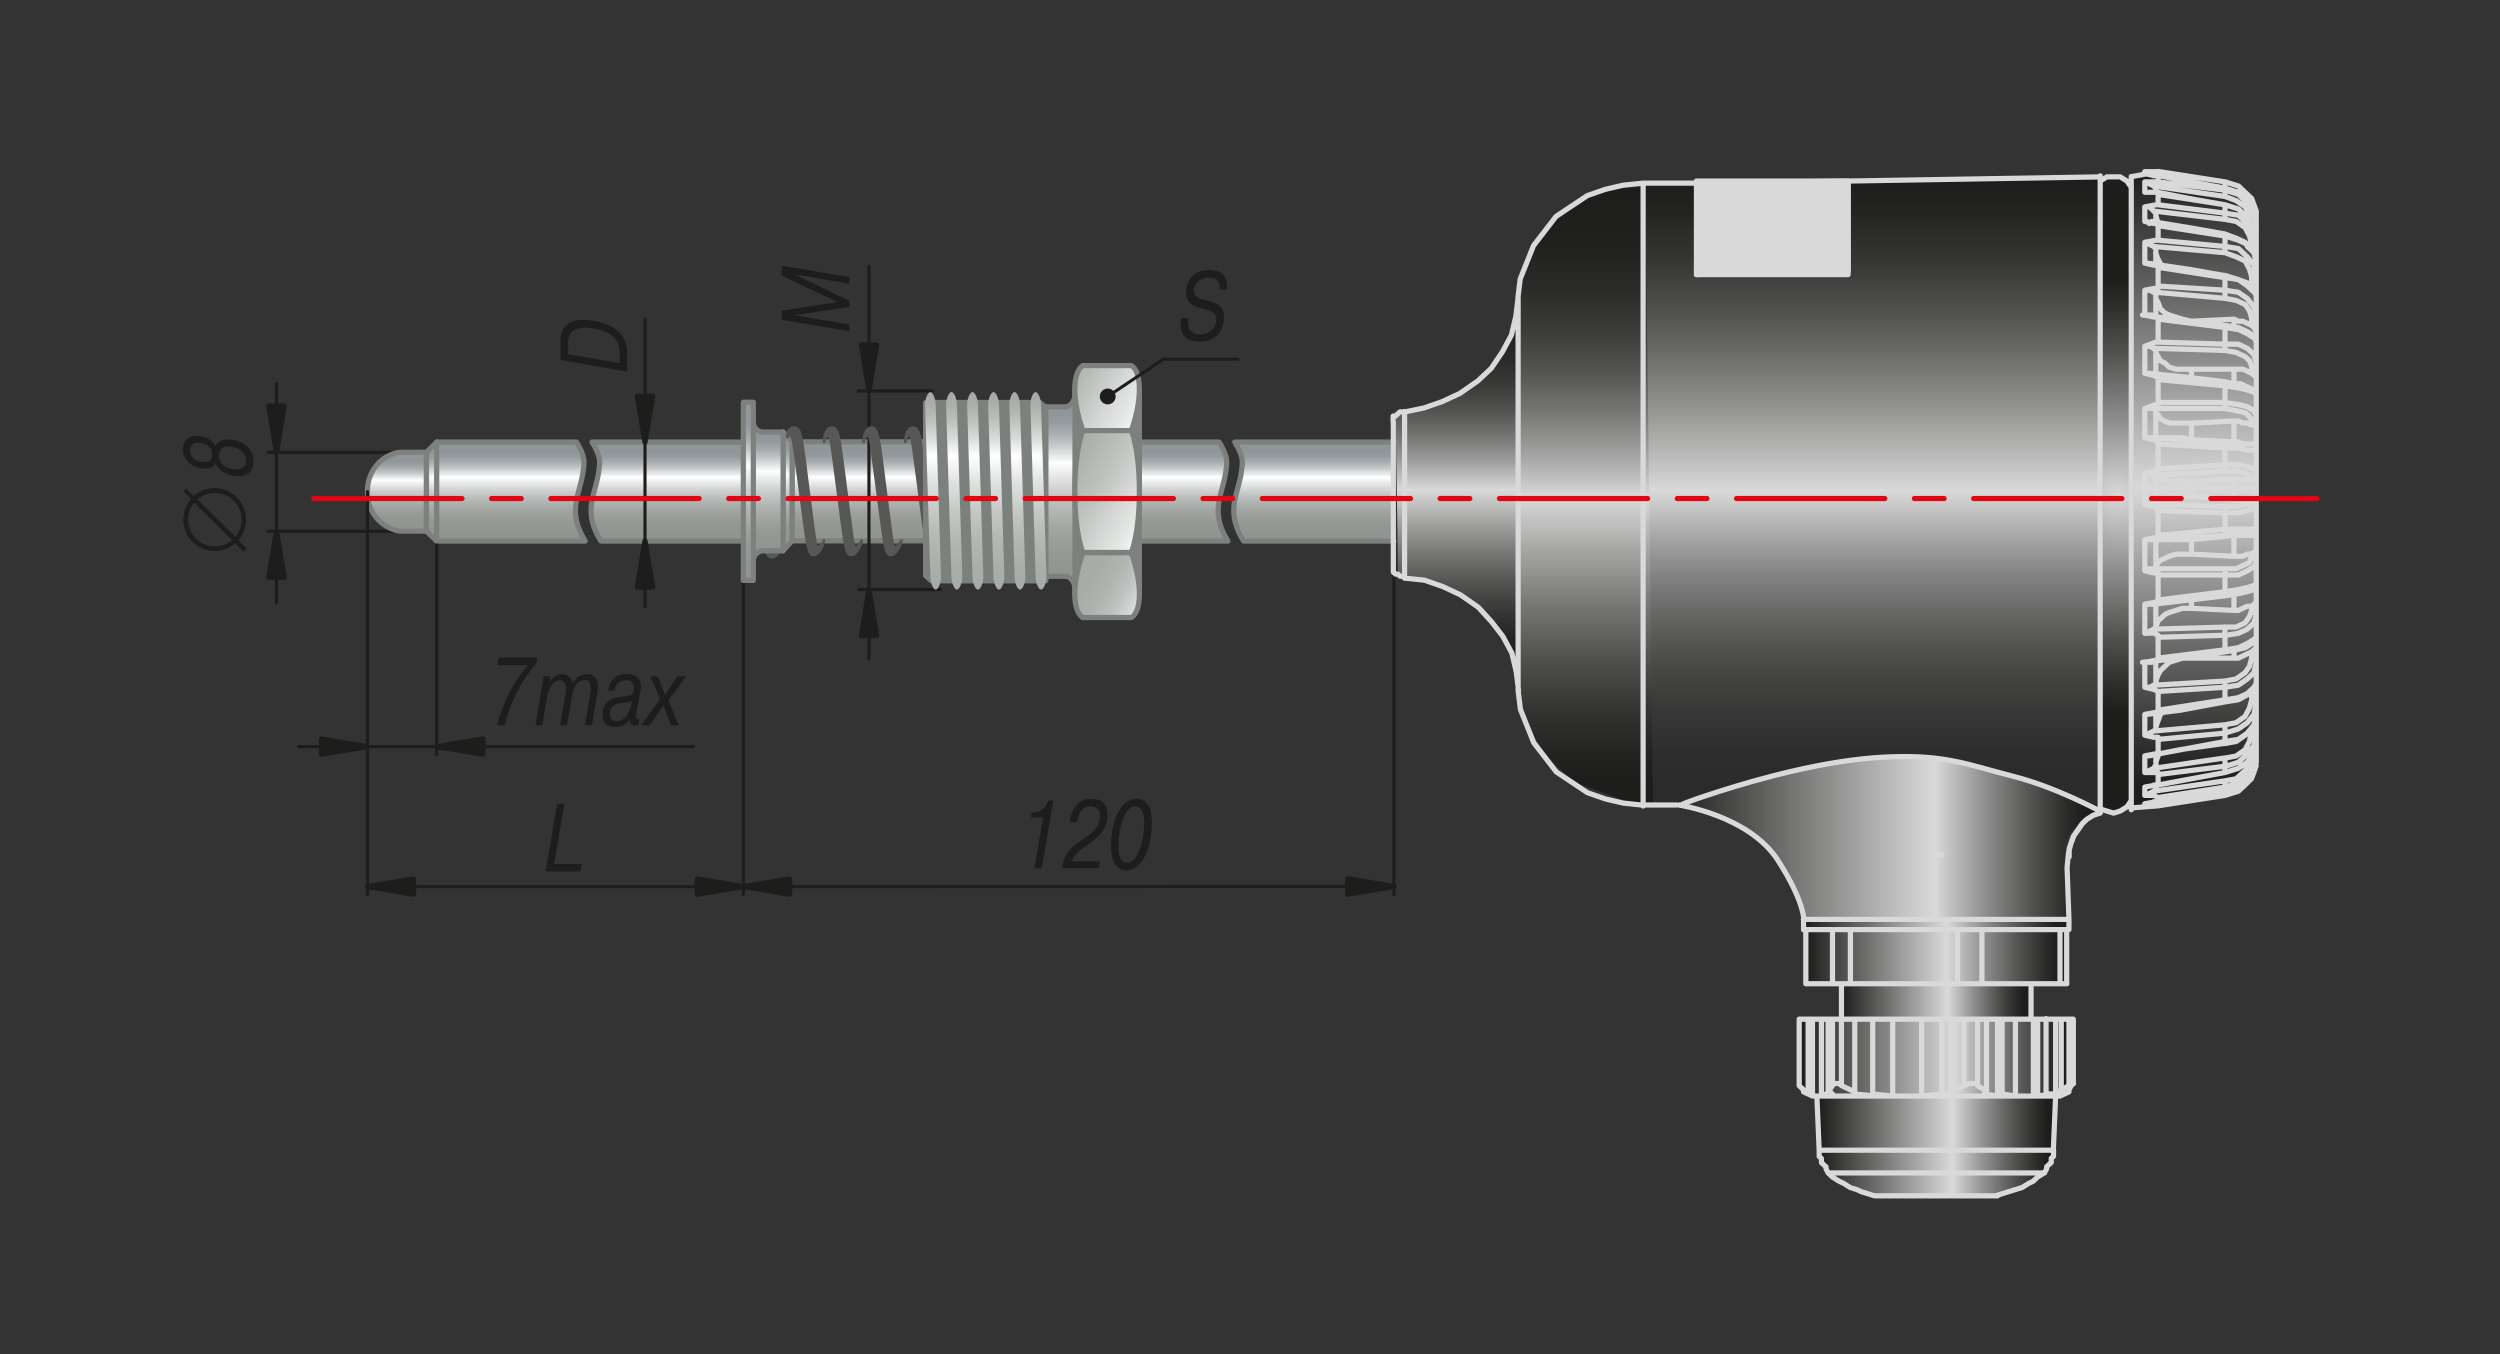 <?xml version="1.0" encoding="utf-8"?>
<!-- Generator: Adobe Illustrator 26.5.0, SVG Export Plug-In . SVG Version: 6.00 Build 0)  -->
<svg version="1.1" id="Слой_1" xmlns="http://www.w3.org/2000/svg" xmlns:xlink="http://www.w3.org/1999/xlink" x="0px" y="0px"
	 width="1200px" height="650px" viewBox="0 0 1200 650" enable-background="new 0 0 1200 650" xml:space="preserve">
<rect x="0" y="0" width="1200" height="650" fill="#333333" stroke="none"/>
<g>
	<linearGradient id="SVGID_1_" gradientUnits="userSpaceOnUse" x1="412.458" y1="259.618" x2="412.458" y2="212.093">
		<stop  offset="7.909600e-02" style="stop-color:#909591"/>
		<stop  offset="0.191" style="stop-color:#949995"/>
		<stop  offset="0.298" style="stop-color:#9FA4A0"/>
		<stop  offset="0.402" style="stop-color:#B2B6B3"/>
		<stop  offset="0.504" style="stop-color:#CDCFCE"/>
		<stop  offset="0.605" style="stop-color:#EFF0F0"/>
		<stop  offset="0.644" style="stop-color:#FFFFFF"/>
		<stop  offset="0.668" style="stop-color:#EFF0F0"/>
		<stop  offset="0.735" style="stop-color:#C6C9CB"/>
		<stop  offset="0.796" style="stop-color:#A8ADB0"/>
		<stop  offset="0.849" style="stop-color:#969CA0"/>
		<stop  offset="0.887" style="stop-color:#90969A"/>
	</linearGradient>
	
		<rect x="380.2" y="212.1" fill="url(#SVGID_1_)" stroke="#7D817E" stroke-width="2.5" stroke-linecap="round" stroke-linejoin="round" width="64.6" height="47.5"/>
	<path fill="#1D1D1B" d="M94.8,239.7c2.2-1.9,5.1-3.1,8.4-3.1c7.1,0,12.8,5.8,12.8,12.8c0,3.3-1.2,6.2-3,8.3L94.8,239.7z
		 M111.4,259.3c-2.3,1.9-5.1,3-8.2,3c-7.1,0-12.9-5.8-12.9-12.8c0-3.1,1.1-6,3-8.2L111.4,259.3z M88,235.8l3.7,3.7
		c-2.3,2.6-3.7,6.1-3.7,9.9c0,8.4,6.8,15.1,15.1,15.1c3.7,0,7.2-1.4,9.8-3.7l4,4l1.5-1.5l-4-4c2.3-2.6,3.7-6.1,3.7-9.9
		c0-8.4-6.8-15.1-15.1-15.1c-3.8,0-7.3,1.4-10,3.8l-3.7-3.7L88,235.8z"/>
	<polygon fill="#1D1D1B" stroke="#1D1D1B" stroke-width="2.5" stroke-linecap="round" stroke-linejoin="round" points="129,194.9 
		136.4,194.9 132.7,217.1 	"/>
	
		<line fill="none" stroke="#1D1D1B" stroke-width="1.5" stroke-linecap="round" stroke-linejoin="round" x1="132.7" y1="184" x2="132.7" y2="289.5"/>
	
		<line fill="none" stroke="#1D1D1B" stroke-width="1.5" stroke-linecap="round" stroke-linejoin="round" x1="188.9" y1="255" x2="128.7" y2="255"/>
	
		<line fill="none" stroke="#1D1D1B" stroke-width="1.5" stroke-linecap="round" stroke-linejoin="round" x1="188.6" y1="217.1" x2="128.7" y2="217.1"/>
	<polygon fill="#1D1D1B" stroke="#1D1D1B" stroke-width="2.5" stroke-linecap="round" stroke-linejoin="round" points="129,277.1 
		136.4,277.1 132.7,255 	"/>
	<g>
		<path fill="#1D1D1B" d="M96.4,224.8c-3.3-0.6-8.6-3-8.6-9.2c0-6.2,5.3-6.8,8.6-6.2c3.1,0.5,6,2.4,7,4.9c1-2.8,4.6-3.8,8.3-3.2
			c5.5,1,10,4.5,10,10.4c0,5.9-4.5,7.8-10,6.9c-3.7-0.7-7.3-3-8.3-6.1C102.4,224.5,99.5,225.4,96.4,224.8z M96.5,212.6
			c-1.6-0.3-5.3-0.4-5.3,3.6c0,4,3.7,5.2,5.3,5.5c2.9,0.5,5.4-0.3,5.4-3.6C101.9,214.8,99.4,213.1,96.5,212.6z M111.5,214.5
			c-2.7-0.5-6.3,0-6.3,4.2c0,4.2,3.6,6,6.3,6.5c4.8,0.8,6.8-1.7,6.8-4.1C118.3,218.5,116.3,215.3,111.5,214.5z"/>
	</g>
	<path fill="#575756" stroke="#575756" stroke-width="2.5" stroke-linecap="round" stroke-linejoin="round" d="M373.3,264.4
		c0,0,0,0.1,0,0.1c-0.1,0.3-0.3,0.6-0.4,0.8c-0.1,0.1-0.2,0.3-0.3,0.4c-0.1,0.1-0.2,0.3-0.4,0.4c-0.1,0.1-0.2,0.2-0.3,0.3
		c-0.1,0.1-0.3,0.1-0.4,0.2c-0.3,0.1-0.6,0.2-0.9,0.2"/>
	<path fill="#575756" stroke="#575756" stroke-width="2.5" stroke-linecap="round" stroke-linejoin="round" d="M368.7,264.4
		c-0.3,1,0.3,2.1,1.4,2.3c1,0.3,2.1-0.4,2.3-1.4c0.1-0.3,0.1-0.7,0-1"/>
	
		<linearGradient id="SVGID_00000061450366727986043680000010228289072847914911_" gradientUnits="userSpaceOnUse" x1="378.009" y1="264.356" x2="378.009" y2="207.345">
		<stop  offset="7.909600e-02" style="stop-color:#909591"/>
		<stop  offset="0.191" style="stop-color:#949995"/>
		<stop  offset="0.298" style="stop-color:#9FA4A0"/>
		<stop  offset="0.402" style="stop-color:#B2B6B3"/>
		<stop  offset="0.504" style="stop-color:#CDCFCE"/>
		<stop  offset="0.605" style="stop-color:#EFF0F0"/>
		<stop  offset="0.644" style="stop-color:#FFFFFF"/>
		<stop  offset="0.668" style="stop-color:#EFF0F0"/>
		<stop  offset="0.735" style="stop-color:#C6C9CB"/>
		<stop  offset="0.796" style="stop-color:#A8ADB0"/>
		<stop  offset="0.849" style="stop-color:#969CA0"/>
		<stop  offset="0.887" style="stop-color:#90969A"/>
	</linearGradient>
	
		<polygon fill="url(#SVGID_00000061450366727986043680000010228289072847914911_)" stroke="#7D817E" stroke-width="2.5" stroke-linecap="round" stroke-linejoin="round" points="
		380.2,259.6 375.8,264.4 375.8,207.3 380.2,212.1 	"/>
	
		<linearGradient id="SVGID_00000046298022372718793220000003617847336996505486_" gradientUnits="userSpaceOnUse" x1="368.718" y1="269.116" x2="368.718" y2="202.579">
		<stop  offset="7.909600e-02" style="stop-color:#909591"/>
		<stop  offset="0.191" style="stop-color:#949995"/>
		<stop  offset="0.298" style="stop-color:#9FA4A0"/>
		<stop  offset="0.402" style="stop-color:#B2B6B3"/>
		<stop  offset="0.504" style="stop-color:#CDCFCE"/>
		<stop  offset="0.605" style="stop-color:#EFF0F0"/>
		<stop  offset="0.644" style="stop-color:#FFFFFF"/>
		<stop  offset="0.668" style="stop-color:#EFF0F0"/>
		<stop  offset="0.735" style="stop-color:#C6C9CB"/>
		<stop  offset="0.796" style="stop-color:#A8ADB0"/>
		<stop  offset="0.849" style="stop-color:#969CA0"/>
		<stop  offset="0.887" style="stop-color:#90969A"/>
	</linearGradient>
	
		<path fill="url(#SVGID_00000046298022372718793220000003617847336996505486_)" stroke="#7D817E" stroke-width="2.5" stroke-linecap="round" stroke-linejoin="round" d="
		M361.6,202.6c0,2.6,2.1,4.8,4.8,4.8h9.5v57h-9.5c-2.6,0-4.8,2.1-4.8,4.8"/>
	
		<linearGradient id="SVGID_00000037652327779475643450000006497637118747367588_" gradientUnits="userSpaceOnUse" x1="320.314" y1="259.709" x2="320.314" y2="212.197">
		<stop  offset="7.909600e-02" style="stop-color:#909591"/>
		<stop  offset="0.191" style="stop-color:#949995"/>
		<stop  offset="0.298" style="stop-color:#9FA4A0"/>
		<stop  offset="0.402" style="stop-color:#B2B6B3"/>
		<stop  offset="0.504" style="stop-color:#CDCFCE"/>
		<stop  offset="0.605" style="stop-color:#EFF0F0"/>
		<stop  offset="0.644" style="stop-color:#FFFFFF"/>
		<stop  offset="0.668" style="stop-color:#EFF0F0"/>
		<stop  offset="0.735" style="stop-color:#C6C9CB"/>
		<stop  offset="0.796" style="stop-color:#A8ADB0"/>
		<stop  offset="0.849" style="stop-color:#969CA0"/>
		<stop  offset="0.887" style="stop-color:#90969A"/>
	</linearGradient>
	
		<path fill="url(#SVGID_00000037652327779475643450000006497637118747367588_)" stroke="#7D817E" stroke-width="2.5" stroke-linecap="round" stroke-linejoin="round" d="
		M356.8,212.2h-72.6c3.9,6.4,3.8,9.2,3.5,11.8c-0.8,8-3.4,12.9-3.9,19.1c-0.4,4.6,0.4,9.9,4.6,16.6h68.4"/>
	
		<linearGradient id="SVGID_00000067945352350855444290000012476065623717871282_" gradientUnits="userSpaceOnUse" x1="245.297" y1="259.709" x2="245.297" y2="212.197">
		<stop  offset="7.909600e-02" style="stop-color:#909591"/>
		<stop  offset="0.191" style="stop-color:#949995"/>
		<stop  offset="0.298" style="stop-color:#9FA4A0"/>
		<stop  offset="0.402" style="stop-color:#B2B6B3"/>
		<stop  offset="0.504" style="stop-color:#CDCFCE"/>
		<stop  offset="0.605" style="stop-color:#EFF0F0"/>
		<stop  offset="0.644" style="stop-color:#FFFFFF"/>
		<stop  offset="0.668" style="stop-color:#EFF0F0"/>
		<stop  offset="0.735" style="stop-color:#C6C9CB"/>
		<stop  offset="0.796" style="stop-color:#A8ADB0"/>
		<stop  offset="0.849" style="stop-color:#969CA0"/>
		<stop  offset="0.887" style="stop-color:#90969A"/>
	</linearGradient>
	
		<path fill="url(#SVGID_00000067945352350855444290000012476065623717871282_)" stroke="#7D817E" stroke-width="2.5" stroke-linecap="round" stroke-linejoin="round" d="
		M209.6,212.2h67.1c3.9,6.4,3.8,9.2,3.5,11.8c-0.8,8-3.4,12.9-3.9,19.1c-0.4,4.6,0.4,9.9,4.6,16.6h-71.3"/>
	
		<linearGradient id="SVGID_00000008852749674523347870000006717227258422198928_" gradientUnits="userSpaceOnUse" x1="630.637" y1="259.709" x2="630.637" y2="212.197">
		<stop  offset="7.909600e-02" style="stop-color:#909591"/>
		<stop  offset="0.191" style="stop-color:#949995"/>
		<stop  offset="0.298" style="stop-color:#9FA4A0"/>
		<stop  offset="0.402" style="stop-color:#B2B6B3"/>
		<stop  offset="0.504" style="stop-color:#CDCFCE"/>
		<stop  offset="0.605" style="stop-color:#EFF0F0"/>
		<stop  offset="0.644" style="stop-color:#FFFFFF"/>
		<stop  offset="0.668" style="stop-color:#EFF0F0"/>
		<stop  offset="0.735" style="stop-color:#C6C9CB"/>
		<stop  offset="0.796" style="stop-color:#A8ADB0"/>
		<stop  offset="0.849" style="stop-color:#969CA0"/>
		<stop  offset="0.887" style="stop-color:#90969A"/>
	</linearGradient>
	
		<path fill="url(#SVGID_00000008852749674523347870000006717227258422198928_)" stroke="#7D817E" stroke-width="2.5" stroke-linecap="round" stroke-linejoin="round" d="
		M669.1,212.2h-76.4c3.9,6.4,3.8,9.2,3.5,11.8c-0.8,8-3.4,12.9-3.9,19.1c-0.4,4.6,0.4,9.9,4.6,16.6h72.2"/>
	
		<linearGradient id="SVGID_00000059274320998435712320000011796104211187286700_" gradientUnits="userSpaceOnUse" x1="568.143" y1="259.709" x2="568.143" y2="212.197">
		<stop  offset="7.909600e-02" style="stop-color:#909591"/>
		<stop  offset="0.191" style="stop-color:#949995"/>
		<stop  offset="0.298" style="stop-color:#9FA4A0"/>
		<stop  offset="0.402" style="stop-color:#B2B6B3"/>
		<stop  offset="0.504" style="stop-color:#CDCFCE"/>
		<stop  offset="0.605" style="stop-color:#EFF0F0"/>
		<stop  offset="0.644" style="stop-color:#FFFFFF"/>
		<stop  offset="0.668" style="stop-color:#EFF0F0"/>
		<stop  offset="0.735" style="stop-color:#C6C9CB"/>
		<stop  offset="0.796" style="stop-color:#A8ADB0"/>
		<stop  offset="0.849" style="stop-color:#969CA0"/>
		<stop  offset="0.887" style="stop-color:#90969A"/>
	</linearGradient>
	
		<path fill="url(#SVGID_00000059274320998435712320000011796104211187286700_)" stroke="#7D817E" stroke-width="2.5" stroke-linecap="round" stroke-linejoin="round" d="
		M546.9,212.2h38.3c3.9,6.4,3.8,9.2,3.5,11.8c-0.8,8-3.4,12.9-3.9,19.1c-0.4,4.6,0.4,9.9,4.6,16.6h-42.5"/>
	
		<linearGradient id="SVGID_00000098928343108567546150000013612426332754261138_" gradientUnits="userSpaceOnUse" x1="190.558" y1="254.845" x2="190.558" y2="217.06">
		<stop  offset="7.909600e-02" style="stop-color:#909591"/>
		<stop  offset="0.191" style="stop-color:#949995"/>
		<stop  offset="0.298" style="stop-color:#9FA4A0"/>
		<stop  offset="0.402" style="stop-color:#B2B6B3"/>
		<stop  offset="0.504" style="stop-color:#CDCFCE"/>
		<stop  offset="0.605" style="stop-color:#EFF0F0"/>
		<stop  offset="0.644" style="stop-color:#FFFFFF"/>
		<stop  offset="0.668" style="stop-color:#EFF0F0"/>
		<stop  offset="0.735" style="stop-color:#C6C9CB"/>
		<stop  offset="0.796" style="stop-color:#A8ADB0"/>
		<stop  offset="0.849" style="stop-color:#969CA0"/>
		<stop  offset="0.887" style="stop-color:#90969A"/>
	</linearGradient>
	
		<path fill="url(#SVGID_00000098928343108567546150000013612426332754261138_)" stroke="#7D817E" stroke-width="2.5" stroke-linecap="round" stroke-linejoin="round" d="
		M176.4,236c-0.3,9.2,6.1,17.2,15.1,18.9h13.2v-37.8h-13.2C182.5,218.7,176.1,226.8,176.4,236"/>
	
		<line fill="none" stroke="#1D1D1B" stroke-width="1.5" stroke-linecap="round" stroke-linejoin="round" x1="176.4" y1="236" x2="176.4" y2="429.5"/>
	
		<line fill="none" stroke="#1D1D1B" stroke-width="1.5" stroke-linecap="round" stroke-linejoin="round" x1="669.1" y1="425.5" x2="356.8" y2="425.6"/>
	<g>
		<path fill="#1D1D1B" d="M495.2,390.1h0.7c2.5,0,6-1.5,7.2-5.8h2.5l-5.6,32.5h-3.5l4.2-24.4h-5.8L495.2,390.1z"/>
		<path fill="#1D1D1B" d="M527.4,416.8h-17.6c0.8-6.7,4.3-9.8,7.3-12.1c4.8-3.7,10.9-6,10.9-13c0-3.3-1.9-4.7-4.5-4.7
			c-1,0-5.6,0.3-6.5,7.7h-3.6c1.5-10.9,8.3-11.3,10.2-11.3c3.5,0,8,1.1,8,7.6c0,8.7-6.4,12.2-10.7,15.3c-3.6,2.5-5.5,4.5-6.6,7.2
			H528L527.4,416.8z"/>
		<path fill="#1D1D1B" d="M533.3,405.9c0-12.3,4.8-22.5,12.2-22.5c3.4,0,7.4,1.8,7.4,11.9c0,9.1-3.5,22.5-12.3,22.5
			C539.4,417.8,533.3,417.8,533.3,405.9z M549.2,394.7c0-6.6-2.5-7.7-4.2-7.7c-4.9,0-8.1,9.2-8.1,19.3c0,1.8,0,7.8,4,7.8
			C546.7,414.2,549.2,402.1,549.2,394.7z"/>
	</g>
	<polygon fill="#1D1D1B" stroke="#1D1D1B" stroke-width="2.5" stroke-linecap="round" stroke-linejoin="round" points="334.7,421.9 
		334.7,429.2 356.8,425.6 	"/>
	
		<line fill="none" stroke="#1D1D1B" stroke-width="1.5" stroke-linecap="round" stroke-linejoin="round" x1="176.4" y1="425.6" x2="356.8" y2="425.6"/>
	<g>
		<path fill="#1D1D1B" d="M278.6,418.3h-16.7l5.5-32.5h3.5l-4.9,28.9h13.3L278.6,418.3z"/>
	</g>
	
		<line fill="none" stroke="#1D1D1B" stroke-width="1.5" stroke-linecap="round" stroke-linejoin="round" x1="356.8" y1="278.1" x2="356.8" y2="429.5"/>
	<polygon fill="#1D1D1B" stroke="#1D1D1B" stroke-width="2.5" stroke-linecap="round" stroke-linejoin="round" points="379,421.9 
		379,429.2 356.8,425.6 	"/>
	<polygon fill="#1D1D1B" stroke="#1D1D1B" stroke-width="2.5" stroke-linecap="round" stroke-linejoin="round" points="198.5,421.9 
		198.5,429.2 176.4,425.6 	"/>
	<polygon fill="#1D1D1B" stroke="#1D1D1B" stroke-width="2.5" stroke-linecap="round" stroke-linejoin="round" points="154.3,354.7 
		154.3,362 176.4,358.4 	"/>
	
		<line fill="none" stroke="#1D1D1B" stroke-width="1.5" stroke-linecap="round" stroke-linejoin="round" x1="143.3" y1="358.4" x2="332.8" y2="358.4"/>
	<g>
		<path fill="#1D1D1B" d="M239.4,315.6h18.5l-0.5,3c-4.6,5.1-7.8,10.6-9.7,14.6c-2.6,5.3-4.2,9.8-5.4,15h-3.7
			c1-4.6,3.2-10.2,5.4-14.7c2-4,4.5-8.5,9.5-14.2h-14.7L239.4,315.6z"/>
		<path fill="#1D1D1B" d="M264.2,324.6l-0.5,2.8h0.1c1.4-2.4,3.6-3.8,5.9-3.8c2.9,0,4.7,1.8,5.1,4.4c1.5-2.8,4.3-4.4,7.1-4.4
			c3.7,0,5.1,2.7,5.1,5.7c0,1.1-0.2,2.7-0.3,3.6l-2.6,15.2h-3.3l2.5-15c0.2-1,0.3-2,0.3-3c0-3.9-2.2-3.7-2.9-3.7
			c-1,0-4.9,0.4-6.1,7.4l-2.4,14.3h-3.3l2.5-14.9c0.5-3.1,0.5-6.7-2.6-6.7c-3,0-5.4,3.3-6.1,7.6l-2.4,14.1H257l4-23.6H264.2z"/>
		<path fill="#1D1D1B" d="M291.9,331.5c0.7-4.6,3.2-7.9,8.8-7.9c5.9,0,7,3.5,7,5.6c0,0.8-0.2,1.5-0.3,2.4l-2,10.9
			c-0.5,2.8,0.4,2.7,1.1,2.7c0.2,0,0.3,0,0.4,0l-0.5,2.9c-0.8,0.1-1.3,0.1-1.4,0.1c-2.5,0-2.7-1.8-2.7-2.5v-0.5
			c-2.1,2.9-4.1,3.8-6.7,3.8c-4.9,0-6.4-2.5-6.4-5.9c0-8.1,7-8.5,11.7-9c2.2-0.3,3.4-0.3,3.4-4.1c0-3.3-2.5-3.5-3.6-3.5
			c-3.4,0-5.4,2.1-5.7,5H291.9z M303.3,336.3c-0.9,0.8-1.7,0.6-5.5,1.2c-2,0.3-5.1,1.2-5.1,5.1c0,3.5,2.5,3.6,3.1,3.6
			c5.7,0,6.9-6.9,7.2-8.1L303.3,336.3z"/>
		<path fill="#1D1D1B" d="M325.2,324.6h4.1l-8.5,11.6l5,12h-3.7l-3.7-9.7l-6.5,9.7h-4.2l9.1-12.6l-4.6-11h3.6l3.4,8.9L325.2,324.6z"
			/>
	</g>
	
		<line fill="none" stroke="#1D1D1B" stroke-width="1.5" stroke-linecap="round" stroke-linejoin="round" x1="209.6" y1="259.2" x2="209.6" y2="362.3"/>
	<polygon fill="#1D1D1B" stroke="#1D1D1B" stroke-width="2.5" stroke-linecap="round" stroke-linejoin="round" points="231.8,354.7 
		231.8,362 209.6,358.4 	"/>
	
		<line fill="none" stroke="#1D1D1B" stroke-width="1.5" stroke-linecap="round" stroke-linejoin="round" x1="669.1" y1="276.4" x2="669.1" y2="429.5"/>
	<polygon fill="#1D1D1B" stroke="#1D1D1B" stroke-width="2.5" stroke-linecap="round" stroke-linejoin="round" points="646.9,421.8 
		646.9,429.2 669.1,425.5 	"/>
	<g>
		
			<line fill="none" stroke="#1D1D1B" stroke-width="1.5" stroke-linecap="round" stroke-linejoin="round" x1="417.1" y1="127.9" x2="417.1" y2="316.4"/>
		
			<line fill="none" stroke="#1D1D1B" stroke-width="1.5" stroke-linecap="round" stroke-linejoin="round" x1="451.4" y1="283" x2="412.3" y2="283"/>
		<polygon fill="#1D1D1B" stroke="#1D1D1B" stroke-width="2.5" stroke-linecap="round" stroke-linejoin="round" points="
			413.5,305.1 420.8,305.1 417.1,283 		"/>
		
			<line fill="none" stroke="#1D1D1B" stroke-width="1.5" stroke-linecap="round" stroke-linejoin="round" x1="447.5" y1="187.7" x2="412" y2="187.7"/>
		<g>
			<path fill="#1D1D1B" d="M381.3,151.3L381.3,151.3l1.2,0.2l25.2,4.3v3.2l-32.5-5.5v-4.4L402,145l-26.8-12.7v-4.8l32.5,5.5v3.2
				l-25.2-4.3l-1.2-0.3v0.1l26.4,12.7v2.9L381.3,151.3z"/>
		</g>
		<polygon fill="#1D1D1B" stroke="#1D1D1B" stroke-width="2.5" stroke-linecap="round" stroke-linejoin="round" points="
			413.5,165.6 420.8,165.6 417.1,187.7 		"/>
	</g>
	<g>
		
			<line fill="none" stroke="#1D1D1B" stroke-width="1.5" stroke-linecap="round" stroke-linejoin="round" x1="309.6" y1="153.1" x2="309.6" y2="291.2"/>
		<polygon fill="#1D1D1B" stroke="#1D1D1B" stroke-width="2.5" stroke-linecap="round" stroke-linejoin="round" points="
			305.9,281.8 313.3,281.8 309.6,259.7 		"/>
		<polygon fill="#1D1D1B" stroke="#1D1D1B" stroke-width="2.5" stroke-linecap="round" stroke-linejoin="round" points="
			305.9,190.1 313.3,190.1 309.6,212.2 		"/>
		<g>
			<path fill="#1D1D1B" d="M269.1,163.4c0-2.6,0.3-12.1,15.9-9.4c15.7,2.8,16.1,12,16.1,16.3v8.1l-32-5.6V163.4z M297.5,174.4v-4.8
				c0-6.6-3.9-10.4-12.4-11.9c-9.7-1.7-12.4,2.2-12.4,6.5v5.8L297.5,174.4z"/>
		</g>
	</g>
	
		<linearGradient id="SVGID_00000165921708850230580610000005316826937330065822_" gradientUnits="userSpaceOnUse" x1="207.181" y1="259.709" x2="207.181" y2="212.197">
		<stop  offset="7.909600e-02" style="stop-color:#909591"/>
		<stop  offset="0.191" style="stop-color:#949995"/>
		<stop  offset="0.298" style="stop-color:#9FA4A0"/>
		<stop  offset="0.402" style="stop-color:#B2B6B3"/>
		<stop  offset="0.504" style="stop-color:#CDCFCE"/>
		<stop  offset="0.605" style="stop-color:#EFF0F0"/>
		<stop  offset="0.644" style="stop-color:#FFFFFF"/>
		<stop  offset="0.668" style="stop-color:#EFF0F0"/>
		<stop  offset="0.735" style="stop-color:#C6C9CB"/>
		<stop  offset="0.796" style="stop-color:#A8ADB0"/>
		<stop  offset="0.849" style="stop-color:#969CA0"/>
		<stop  offset="0.887" style="stop-color:#90969A"/>
	</linearGradient>
	
		<polygon fill="url(#SVGID_00000165921708850230580610000005316826937330065822_)" stroke="#7D817E" stroke-width="2.5" stroke-linecap="round" stroke-linejoin="round" points="
		209.6,259.7 204.7,255 204.7,217.1 209.6,212.2 	"/>
	<g>
		<path fill="#575756" stroke="#575756" stroke-width="1.5" stroke-linecap="round" stroke-linejoin="round" d="M413.6,259.6
			c0,0-1.6,6.1-4.7,6.6c-2.9,0.5-3.1-3.7-6.4-28.5c-3.3-24.9-3.5-28.9-5-28.8c-2.1,0.1-1.9,3.1-1.9,3.1s0.3-6.6,3.7-6.6
			c3.4,0,3.5,5.6,6.8,30.5c3.3,24.9,3.4,28.8,5.2,26.8C413.2,260.8,413.6,259.6,413.6,259.6z"/>
		<path fill="#575756" stroke="#575756" stroke-width="1.5" stroke-linecap="round" stroke-linejoin="round" d="M432.6,259.6
			c0,0-1.6,6.1-4.7,6.6c-2.9,0.5-3.1-3.7-6.4-28.5c-3.3-24.9-3.5-28.9-5-28.8c-2.1,0.1-1.9,3.1-1.9,3.1s0.3-6.6,3.6-6.6
			c3.4,0,3.6,5.6,6.8,30.5c3.3,24.9,3.4,28.8,5.2,26.8C432.2,260.8,432.6,259.6,432.6,259.6z"/>
		<path fill="#575756" stroke="#575756" stroke-width="1.5" stroke-linecap="round" stroke-linejoin="round" d="M452.6,259.6
			c0,0-1.6,6.1-4.7,6.6c-2.9,0.5-3.1-3.7-6.4-28.5c-3.3-24.9-3.5-28.9-5-28.8c-2.1,0.1-1.9,3.1-1.9,3.1s0.3-6.6,3.6-6.6
			c3.4,0,3.6,5.6,6.8,30.5c3.3,24.9,3.4,28.8,5.2,26.8C452.3,260.8,452.6,259.6,452.6,259.6z"/>
		<path fill="#575756" stroke="#575756" stroke-width="1.5" stroke-linecap="round" stroke-linejoin="round" d="M395.5,259.6
			c0,0-1.6,6.1-4.7,6.6c-2.9,0.5-3.1-3.7-6.4-28.5c-3.3-24.9-3.5-28.9-5-28.8c-2.1,0.1-1.4,0.8-1.4,0.8s-0.2-4.3,3.2-4.3
			c3.4,0,3.6,5.6,6.8,30.5c3.3,24.9,3.4,28.8,5.2,26.8C395.1,260.8,395.5,259.6,395.5,259.6z"/>
	</g>
	
		<linearGradient id="SVGID_00000148624357697902357990000018009105581980835996_" gradientUnits="userSpaceOnUse" x1="508.97" y1="283.39" x2="508.97" y2="188.515">
		<stop  offset="7.909600e-02" style="stop-color:#909591"/>
		<stop  offset="0.191" style="stop-color:#949995"/>
		<stop  offset="0.298" style="stop-color:#9FA4A0"/>
		<stop  offset="0.402" style="stop-color:#B2B6B3"/>
		<stop  offset="0.504" style="stop-color:#CDCFCE"/>
		<stop  offset="0.605" style="stop-color:#EFF0F0"/>
		<stop  offset="0.644" style="stop-color:#FFFFFF"/>
		<stop  offset="0.668" style="stop-color:#EFF0F0"/>
		<stop  offset="0.735" style="stop-color:#C6C9CB"/>
		<stop  offset="0.796" style="stop-color:#A8ADB0"/>
		<stop  offset="0.849" style="stop-color:#969CA0"/>
		<stop  offset="0.887" style="stop-color:#90969A"/>
	</linearGradient>
	
		<path fill="url(#SVGID_00000148624357697902357990000018009105581980835996_)" stroke="#7D817E" stroke-width="2.5" stroke-linecap="round" stroke-linejoin="round" d="
		M516.1,283.4c0-3.7-2.1-6.8-4.8-6.8h-9.5v-81.3h9.5c2.6,0,4.8-3,4.8-6.8"/>
	<g>
		<rect x="516" y="186.8" fill="#7D817E" stroke="#7D817E" stroke-width="2.5" width="30.9" height="98.2"/>
		
			<linearGradient id="SVGID_00000054267095509746719060000007501001777894511239_" gradientUnits="userSpaceOnUse" x1="505.241" y1="220.81" x2="557.683" y2="251.086">
			<stop  offset="0" style="stop-color:#A4AAA5"/>
			<stop  offset="0.177" style="stop-color:#ACB1AD"/>
			<stop  offset="0.45" style="stop-color:#C1C5C2"/>
			<stop  offset="0.782" style="stop-color:#E4E6E4"/>
			<stop  offset="1" style="stop-color:#FFFFFF"/>
		</linearGradient>
		<path fill="url(#SVGID_00000054267095509746719060000007501001777894511239_)" stroke="#7D817E" stroke-width="2.5" d="M543,206.6
			h-23.2c0,0-3.9,8.6-3.9,29.3c0,20.8,3.9,29.3,3.9,29.3H543c0,0,3.9-8.6,3.9-29.3C546.9,215.2,543,206.6,543,206.6z"/>
		
			<linearGradient id="SVGID_00000041287280109750209980000016962775359848502410_" gradientUnits="userSpaceOnUse" x1="511.342" y1="269.228" x2="552.183" y2="292.808">
			<stop  offset="0" style="stop-color:#A4AAA5"/>
			<stop  offset="0.317" style="stop-color:#A7ACA7"/>
			<stop  offset="0.507" style="stop-color:#AFB4B0"/>
			<stop  offset="0.662" style="stop-color:#BDC1BE"/>
			<stop  offset="0.8" style="stop-color:#D1D4D2"/>
			<stop  offset="0.924" style="stop-color:#EBECEB"/>
			<stop  offset="1" style="stop-color:#FFFFFF"/>
		</linearGradient>
		<path fill="url(#SVGID_00000041287280109750209980000016962775359848502410_)" stroke="#7D817E" stroke-width="2.5" d="M543,265.3
			h-23.2c0,0-3.9,9.9-3.9,19.8c0,9.9,3.9,11.3,3.9,11.3H543c0,0,3.9-1.5,3.9-11.3C546.9,275.2,543,265.3,543,265.3z"/>
		
			<linearGradient id="SVGID_00000142164754935138716740000009016193606098881199_" gradientUnits="userSpaceOnUse" x1="510.852" y1="179.152" x2="553.071" y2="203.527">
			<stop  offset="0" style="stop-color:#A4AAA5"/>
			<stop  offset="0.384" style="stop-color:#C8CCC9"/>
			<stop  offset="1" style="stop-color:#FFFFFF"/>
		</linearGradient>
		<path fill="url(#SVGID_00000142164754935138716740000009016193606098881199_)" stroke="#7D817E" stroke-width="2.5" d="M543,175.5
			h-23.2c0,0-3.9,1.5-3.9,11.4c0,9.9,3.9,19.8,3.9,19.8H543c0,0,3.9-9.9,3.9-19.8C546.9,176.9,543,175.5,543,175.5z"/>
	</g>
	<g>
		<polygon fill="#7D817E" stroke="#7D817E" stroke-width="2.925" stroke-linecap="round" stroke-linejoin="round" points="
			444.5,276.2 447.2,278.6 501.8,278.6 501.8,195.8 499.1,193.4 444.5,193.4 		"/>
		<g>
			
				<linearGradient id="SVGID_00000160894856461296735470000002131190880881202611_" gradientUnits="userSpaceOnUse" x1="368.751" y1="776.061" x2="368.751" y2="703.287" gradientTransform="matrix(1.11 0 0 1.685 38.561 -1009.693)">
				<stop  offset="7.909600e-02" style="stop-color:#A4AAA5"/>
				<stop  offset="0.203" style="stop-color:#A8AEA9"/>
				<stop  offset="0.319" style="stop-color:#B3B8B4"/>
				<stop  offset="0.434" style="stop-color:#C6CAC7"/>
				<stop  offset="0.546" style="stop-color:#E1E3E1"/>
				<stop  offset="0.644" style="stop-color:#FFFFFF"/>
				<stop  offset="0.714" style="stop-color:#DADCDA"/>
				<stop  offset="0.784" style="stop-color:#BCC1BD"/>
				<stop  offset="0.844" style="stop-color:#AAB0AB"/>
				<stop  offset="0.887" style="stop-color:#A4AAA5"/>
			</linearGradient>
			<path fill="url(#SVGID_00000160894856461296735470000002131190880881202611_)" d="M446.6,277.1c0,2.2,1.2,5.9,2.5,5.9
				c1.4,0,2.6-3.7,2.6-5.9l-2.6-83c0-2.2-1.1-5.9-2.5-5.9c-1.4,0-2.6,3.7-2.6,5.9L446.6,277.1z"/>
			
				<linearGradient id="SVGID_00000137091551615996663870000016627402635249375111_" gradientUnits="userSpaceOnUse" x1="377.867" y1="776.061" x2="377.867" y2="703.287" gradientTransform="matrix(1.11 0 0 1.685 38.562 -1009.693)">
				<stop  offset="7.909600e-02" style="stop-color:#A4AAA5"/>
				<stop  offset="0.203" style="stop-color:#A8AEA9"/>
				<stop  offset="0.319" style="stop-color:#B3B8B4"/>
				<stop  offset="0.434" style="stop-color:#C6CAC7"/>
				<stop  offset="0.546" style="stop-color:#E1E3E1"/>
				<stop  offset="0.644" style="stop-color:#FFFFFF"/>
				<stop  offset="0.714" style="stop-color:#DADCDA"/>
				<stop  offset="0.784" style="stop-color:#BCC1BD"/>
				<stop  offset="0.844" style="stop-color:#AAB0AB"/>
				<stop  offset="0.887" style="stop-color:#A4AAA5"/>
			</linearGradient>
			<path fill="url(#SVGID_00000137091551615996663870000016627402635249375111_)" d="M456.7,277.1c0,2.2,1.2,5.9,2.6,5.9
				c1.4,0,2.6-3.7,2.6-5.9l-2.6-83c0-2.2-1.1-5.9-2.6-5.9c-1.4,0-2.6,3.7-2.6,5.9L456.7,277.1z"/>
			
				<linearGradient id="SVGID_00000003090790086531193860000012935308103953531530_" gradientUnits="userSpaceOnUse" x1="386.984" y1="776.061" x2="386.984" y2="703.287" gradientTransform="matrix(1.11 0 0 1.685 38.562 -1009.693)">
				<stop  offset="7.909600e-02" style="stop-color:#A4AAA5"/>
				<stop  offset="0.203" style="stop-color:#A8AEA9"/>
				<stop  offset="0.319" style="stop-color:#B3B8B4"/>
				<stop  offset="0.434" style="stop-color:#C6CAC7"/>
				<stop  offset="0.546" style="stop-color:#E1E3E1"/>
				<stop  offset="0.644" style="stop-color:#FFFFFF"/>
				<stop  offset="0.714" style="stop-color:#DADCDA"/>
				<stop  offset="0.784" style="stop-color:#BCC1BD"/>
				<stop  offset="0.844" style="stop-color:#AAB0AB"/>
				<stop  offset="0.887" style="stop-color:#A4AAA5"/>
			</linearGradient>
			<path fill="url(#SVGID_00000003090790086531193860000012935308103953531530_)" d="M466.8,277.1c0,2.2,1.2,5.9,2.6,5.9
				c1.4,0,2.6-3.7,2.6-5.9l-2.6-83c0-2.2-1.2-5.9-2.6-5.9c-1.4,0-2.6,3.7-2.6,5.9L466.8,277.1z"/>
			
				<linearGradient id="SVGID_00000104682180982687654260000008240593766261185702_" gradientUnits="userSpaceOnUse" x1="396.1" y1="776.061" x2="396.1" y2="703.287" gradientTransform="matrix(1.11 0 0 1.685 38.563 -1009.693)">
				<stop  offset="7.909600e-02" style="stop-color:#A4AAA5"/>
				<stop  offset="0.203" style="stop-color:#A8AEA9"/>
				<stop  offset="0.319" style="stop-color:#B3B8B4"/>
				<stop  offset="0.434" style="stop-color:#C6CAC7"/>
				<stop  offset="0.546" style="stop-color:#E1E3E1"/>
				<stop  offset="0.644" style="stop-color:#FFFFFF"/>
				<stop  offset="0.714" style="stop-color:#DADCDA"/>
				<stop  offset="0.784" style="stop-color:#BCC1BD"/>
				<stop  offset="0.844" style="stop-color:#AAB0AB"/>
				<stop  offset="0.887" style="stop-color:#A4AAA5"/>
			</linearGradient>
			<path fill="url(#SVGID_00000104682180982687654260000008240593766261185702_)" d="M476.9,277.1c0,2.2,1.2,5.9,2.6,5.9
				c1.4,0,2.6-3.7,2.6-5.9l-2.6-83c0-2.2-1.2-5.9-2.6-5.9c-1.4,0-2.6,3.7-2.6,5.9L476.9,277.1z"/>
			
				<linearGradient id="SVGID_00000044172234720497462170000004247461898135875509_" gradientUnits="userSpaceOnUse" x1="405.217" y1="776.061" x2="405.217" y2="703.287" gradientTransform="matrix(1.11 0 0 1.685 38.563 -1009.693)">
				<stop  offset="7.909600e-02" style="stop-color:#A4AAA5"/>
				<stop  offset="0.203" style="stop-color:#A8AEA9"/>
				<stop  offset="0.319" style="stop-color:#B3B8B4"/>
				<stop  offset="0.434" style="stop-color:#C6CAC7"/>
				<stop  offset="0.546" style="stop-color:#E1E3E1"/>
				<stop  offset="0.644" style="stop-color:#FFFFFF"/>
				<stop  offset="0.714" style="stop-color:#DADCDA"/>
				<stop  offset="0.784" style="stop-color:#BCC1BD"/>
				<stop  offset="0.844" style="stop-color:#AAB0AB"/>
				<stop  offset="0.887" style="stop-color:#A4AAA5"/>
			</linearGradient>
			<path fill="url(#SVGID_00000044172234720497462170000004247461898135875509_)" d="M487,277.1c0,2.2,1.2,5.9,2.6,5.9
				c1.4,0,2.6-3.7,2.6-5.9l-2.6-83c0-2.2-1.2-5.9-2.6-5.9c-1.4,0-2.5,3.7-2.5,5.9L487,277.1z"/>
			
				<linearGradient id="SVGID_00000032641475492039307020000002543205827846008509_" gradientUnits="userSpaceOnUse" x1="414.333" y1="776.061" x2="414.333" y2="703.287" gradientTransform="matrix(1.11 0 0 1.685 38.564 -1009.693)">
				<stop  offset="7.909600e-02" style="stop-color:#A4AAA5"/>
				<stop  offset="0.203" style="stop-color:#A8AEA9"/>
				<stop  offset="0.319" style="stop-color:#B3B8B4"/>
				<stop  offset="0.434" style="stop-color:#C6CAC7"/>
				<stop  offset="0.546" style="stop-color:#E1E3E1"/>
				<stop  offset="0.644" style="stop-color:#FFFFFF"/>
				<stop  offset="0.714" style="stop-color:#DADCDA"/>
				<stop  offset="0.784" style="stop-color:#BCC1BD"/>
				<stop  offset="0.844" style="stop-color:#AAB0AB"/>
				<stop  offset="0.887" style="stop-color:#A4AAA5"/>
			</linearGradient>
			<path fill="url(#SVGID_00000032641475492039307020000002543205827846008509_)" d="M497.1,277.1c0,2.2,1.2,5.9,2.6,5.9
				c1.4,0,2.6-3.7,2.6-5.9l-2.6-83c0-2.2-1.2-5.9-2.6-5.9c-1.4,0-2.5,3.7-2.5,5.9L497.1,277.1z"/>
		</g>
	</g>
	<g>
		
			<line fill="none" stroke="#1D1D1B" stroke-width="1.5" stroke-linecap="round" stroke-linejoin="round" x1="558.4" y1="172.4" x2="594.2" y2="172.4"/>
		
			<line fill="none" stroke="#1D1D1B" stroke-width="1.5" stroke-linecap="round" stroke-linejoin="round" x1="531.7" y1="190.3" x2="558.4" y2="172.4"/>
		<g>
			<path fill="#1D1D1B" d="M570.4,152.9c-0.4,2-0.7,7.6,5.8,7.6c4.8,0,7.6-3.4,7.6-7.1c0-4.3-3.6-4.4-8-5.7
				c-2.8-0.8-6.4-1.8-6.4-7.4c0-4.1,2.2-10.7,10.9-10.7c6.3,0,8.7,3.3,8.7,7.7c0,0.6,0,1.2-0.1,1.7h-3.4c0-0.3,0-0.7,0-1
				c0-1.1-0.2-4.7-5.5-4.7c-3.9,0-6.9,2.6-6.9,6.2c0,3.2,2.3,3.8,5.7,4.6c4,1,8.7,1.9,8.7,7.8c0,5.2-2.4,12.1-11.6,12.1
				c-3.8,0-10.5-1.1-9.1-11.3H570.4z"/>
		</g>
		<circle fill="#1D1D1B" cx="531.7" cy="190.3" r="3.8"/>
	</g>
	
		<linearGradient id="SVGID_00000158741577241895398680000016430417028312627898_" gradientUnits="userSpaceOnUse" x1="359.212" y1="278.63" x2="359.212" y2="193.084">
		<stop  offset="7.909600e-02" style="stop-color:#909591"/>
		<stop  offset="0.191" style="stop-color:#949995"/>
		<stop  offset="0.298" style="stop-color:#9FA4A0"/>
		<stop  offset="0.402" style="stop-color:#B2B6B3"/>
		<stop  offset="0.504" style="stop-color:#CDCFCE"/>
		<stop  offset="0.605" style="stop-color:#EFF0F0"/>
		<stop  offset="0.644" style="stop-color:#FFFFFF"/>
		<stop  offset="0.668" style="stop-color:#EFF0F0"/>
		<stop  offset="0.735" style="stop-color:#C6C9CB"/>
		<stop  offset="0.796" style="stop-color:#A8ADB0"/>
		<stop  offset="0.849" style="stop-color:#969CA0"/>
		<stop  offset="0.887" style="stop-color:#90969A"/>
	</linearGradient>
	
		<rect x="356.8" y="193.1" fill="url(#SVGID_00000158741577241895398680000016430417028312627898_)" stroke="#7D817E" stroke-width="2.5" stroke-linecap="round" stroke-linejoin="round" width="4.8" height="85.5"/>
	<g>
		<g>
			
				<linearGradient id="SVGID_00000042721799892856264320000007222163891402184087_" gradientUnits="userSpaceOnUse" x1="-1544.87" y1="101.187" x2="-1544.87" y2="-12.255" gradientTransform="matrix(4.489700e-11 1 -1 4.489700e-11 974.408 2094.926)">
				<stop  offset="0" style="stop-color:#1D1D1B"/>
				<stop  offset="0.563" style="stop-color:#D9D9D9"/>
				<stop  offset="0.699" style="stop-color:#8F8F8F"/>
				<stop  offset="0.826" style="stop-color:#525250"/>
				<stop  offset="0.918" style="stop-color:#2C2C2A"/>
				<stop  offset="0.966" style="stop-color:#1D1D1B"/>
			</linearGradient>
			<polygon fill="url(#SVGID_00000042721799892856264320000007222163891402184087_)" points="986.7,526.1 985.6,552.1 982.4,563 
				962,573 901,574 880.7,565 874.3,555 873.2,526.1 			"/>
			
				<linearGradient id="SVGID_00000155856605895578984820000012155668423384678272_" gradientUnits="userSpaceOnUse" x1="-1587.293" y1="109.748" x2="-1587.293" y2="-20.816" gradientTransform="matrix(4.489700e-11 1 -1 4.489700e-11 974.408 2094.926)">
				<stop  offset="0" style="stop-color:#1D1D1B"/>
				<stop  offset="0.563" style="stop-color:#D9D9D9"/>
				<stop  offset="0.699" style="stop-color:#8F8F8F"/>
				<stop  offset="0.826" style="stop-color:#525250"/>
				<stop  offset="0.918" style="stop-color:#2C2C2A"/>
				<stop  offset="0.966" style="stop-color:#1D1D1B"/>
			</linearGradient>
			<polygon fill="url(#SVGID_00000155856605895578984820000012155668423384678272_)" points="995.2,489.2 994.2,522.2 984.3,526.1 
				873.2,526.1 864.7,521.1 864.7,489.2 			"/>
			
				<linearGradient id="SVGID_00000094594772280516095870000015991604754915984023_" gradientUnits="userSpaceOnUse" x1="-1614.115" y1="90.485" x2="-1614.115" y2="6.114589e-02" gradientTransform="matrix(4.489700e-11 1 -1 4.489700e-11 974.408 2094.926)">
				<stop  offset="0" style="stop-color:#1D1D1B"/>
				<stop  offset="0.563" style="stop-color:#D9D9D9"/>
				<stop  offset="0.699" style="stop-color:#8F8F8F"/>
				<stop  offset="0.826" style="stop-color:#525250"/>
				<stop  offset="0.918" style="stop-color:#2C2C2A"/>
				<stop  offset="0.966" style="stop-color:#1D1D1B"/>
			</linearGradient>
			<polygon fill="url(#SVGID_00000094594772280516095870000015991604754915984023_)" points="974.3,476.2 973.3,489.2 885.4,489.4 
				883.9,472.2 974.3,472.2 			"/>
			
				<linearGradient id="SVGID_00000011003336612298530220000003982502891451654537_" gradientUnits="userSpaceOnUse" x1="-1638.202" y1="107.609" x2="-1638.202" y2="-17.773" gradientTransform="matrix(4.489700e-11 1 -1 4.489700e-11 974.408 2094.926)">
				<stop  offset="0" style="stop-color:#1D1D1B"/>
				<stop  offset="0.538" style="stop-color:#D9D9D9"/>
				<stop  offset="0.682" style="stop-color:#8F8F8F"/>
				<stop  offset="0.817" style="stop-color:#525250"/>
				<stop  offset="0.915" style="stop-color:#2C2C2A"/>
				<stop  offset="0.966" style="stop-color:#1D1D1B"/>
			</linearGradient>
			<polygon fill="url(#SVGID_00000011003336612298530220000003982502891451654537_)" points="992,472.2 867.9,472.2 866.8,441.3 
				992.2,441.3 			"/>
			
				<linearGradient id="SVGID_00000136389213807729563520000007772066528009473211_" gradientUnits="userSpaceOnUse" x1="-1692.603" y1="173.183" x2="-1692.603" y2="-32.757" gradientTransform="matrix(4.489700e-11 1 -1 4.489700e-11 974.408 2094.926)">
				<stop  offset="0" style="stop-color:#1D1D1B"/>
				<stop  offset="0.618" style="stop-color:#D9D9D9"/>
				<stop  offset="0.736" style="stop-color:#8F8F8F"/>
				<stop  offset="0.845" style="stop-color:#525250"/>
				<stop  offset="0.924" style="stop-color:#2C2C2A"/>
				<stop  offset="0.966" style="stop-color:#1D1D1B"/>
			</linearGradient>
			<path fill="url(#SVGID_00000136389213807729563520000007772066528009473211_)" d="M1007.2,388.3c0,0-15.6,8.8-16.1,19
				c-0.5,10.1,1.1,33.9,1.1,33.9H865.9c0,0-3.2-10-8.7-22.4c-4-8.8-20.4-23-24.1-24.3c-19.5-6.6-31.8-9-31.8-9l67.4-19.9l60.4-2.3
				l63.1,17L1007.2,388.3z"/>
			
				<linearGradient id="SVGID_00000073702679764484860100000018088848239481498778_" gradientUnits="userSpaceOnUse" x1="-2012.573" y1="-79.142" x2="-1706.749" y2="-79.142" gradientTransform="matrix(4.489700e-11 1 -1 4.489700e-11 974.408 2094.926)">
				<stop  offset="0" style="stop-color:#1D1D1B"/>
				<stop  offset="0.497" style="stop-color:#D9D9D9"/>
				<stop  offset="0.656" style="stop-color:#8F8F8F"/>
				<stop  offset="0.803" style="stop-color:#525250"/>
				<stop  offset="0.91" style="stop-color:#2C2C2A"/>
				<stop  offset="0.966" style="stop-color:#1D1D1B"/>
			</linearGradient>
			<polygon fill="url(#SVGID_00000073702679764484860100000018088848239481498778_)" points="1024.1,85.7 1024.1,388.2 
				1075.5,379.8 1083,370.8 1083,98.3 1075.5,89.3 1031.6,82.4 			"/>
			
				<radialGradient id="SVGID_00000013182158915302402270000001840302435470920855_" cx="-1857.305" cy="61.479" r="108.105" gradientTransform="matrix(4.813600e-11 1 -1.072 4.489700e-11 1082.543 2094.926)" gradientUnits="userSpaceOnUse">
				<stop  offset="0" style="stop-color:#D9D9D9"/>
				<stop  offset="0.326" style="stop-color:#8F8F8F"/>
				<stop  offset="0.63" style="stop-color:#525250"/>
				<stop  offset="0.851" style="stop-color:#2C2C2A"/>
				<stop  offset="0.966" style="stop-color:#1D1D1B"/>
			</radialGradient>
			<polygon fill="url(#SVGID_00000013182158915302402270000001840302435470920855_)" points="1009.1,86.3 1018.8,84.9 1024.1,89.9 
				1024.1,384.4 1015.6,390.3 1009.1,388.3 			"/>
			
				<linearGradient id="SVGID_00000148629535257641111320000005365650017744900518_" gradientUnits="userSpaceOnUse" x1="-2008.653" y1="74.967" x2="-1705.202" y2="74.967" gradientTransform="matrix(4.489700e-11 1 -1 4.489700e-11 974.408 2094.926)">
				<stop  offset="0" style="stop-color:#1D1D1B"/>
				<stop  offset="5.359378e-02" style="stop-color:#242422"/>
				<stop  offset="0.129" style="stop-color:#363634"/>
				<stop  offset="0.218" style="stop-color:#545453"/>
				<stop  offset="0.318" style="stop-color:#7E7E7D"/>
				<stop  offset="0.424" style="stop-color:#B3B3B2"/>
				<stop  offset="0.492" style="stop-color:#D9D9D9"/>
				<stop  offset="0.556" style="stop-color:#ACACAB"/>
				<stop  offset="0.623" style="stop-color:#848484"/>
				<stop  offset="0.693" style="stop-color:#646463"/>
				<stop  offset="0.763" style="stop-color:#4A4A49"/>
				<stop  offset="0.836" style="stop-color:#383837"/>
				<stop  offset="0.913" style="stop-color:#2D2D2D"/>
				<stop  offset="1" style="stop-color:#2A2A29"/>
			</linearGradient>
			<path fill="url(#SVGID_00000148629535257641111320000005365650017744900518_)" d="M789.7,88.5L789.7,88.5l219.4-2.2v303.5
				l-42.6-17.1c0,0-12.4-5.5-40.2-9s-56.3,4.1-56.3,4.1l-59.6,16l-2.7,2.5l-18-0.2V88.5z"/>
			
				<linearGradient id="SVGID_00000136396153862133147850000006615299545237375902_" gradientUnits="userSpaceOnUse" x1="-2005.282" y1="213.287" x2="-1708.573" y2="213.287" gradientTransform="matrix(4.489700e-11 1 -1 4.489700e-11 974.408 2094.926)">
				<stop  offset="0" style="stop-color:#1D1D1B"/>
				<stop  offset="8.939364e-02" style="stop-color:#20201E"/>
				<stop  offset="0.163" style="stop-color:#2A2A29"/>
				<stop  offset="0.232" style="stop-color:#3B3B3A"/>
				<stop  offset="0.297" style="stop-color:#535352"/>
				<stop  offset="0.359" style="stop-color:#737371"/>
				<stop  offset="0.42" style="stop-color:#999998"/>
				<stop  offset="0.479" style="stop-color:#C5C5C5"/>
				<stop  offset="0.502" style="stop-color:#D9D9D9"/>
				<stop  offset="0.584" style="stop-color:#A8A8A7"/>
				<stop  offset="0.676" style="stop-color:#777776"/>
				<stop  offset="0.764" style="stop-color:#50504E"/>
				<stop  offset="0.844" style="stop-color:#343432"/>
				<stop  offset="0.914" style="stop-color:#232321"/>
				<stop  offset="0.966" style="stop-color:#1D1D1B"/>
			</linearGradient>
			<polygon fill="url(#SVGID_00000136396153862133147850000006615299545237375902_)" points="784.2,385.8 755.5,375.4 742.7,363.4 
				735.6,352.3 730.9,340.4 728.7,322.5 729.8,148.8 730.9,133.8 737.3,117.8 748,103.9 763,93.9 771.6,90.9 789.7,89.6 
				793.5,386.4 			"/>
			
				<linearGradient id="SVGID_00000014620192101638595030000015899660791982179253_" gradientUnits="userSpaceOnUse" x1="-1951.928" y1="275.077" x2="-1772.458" y2="275.077" gradientTransform="matrix(4.489700e-11 1 -1 4.489700e-11 974.408 2094.926)">
				<stop  offset="0" style="stop-color:#1D1D1B"/>
				<stop  offset="9.118151e-02" style="stop-color:#20201E"/>
				<stop  offset="0.167" style="stop-color:#2A2A29"/>
				<stop  offset="0.236" style="stop-color:#3B3B3A"/>
				<stop  offset="0.303" style="stop-color:#535352"/>
				<stop  offset="0.367" style="stop-color:#737371"/>
				<stop  offset="0.429" style="stop-color:#999998"/>
				<stop  offset="0.488" style="stop-color:#C5C5C5"/>
				<stop  offset="0.513" style="stop-color:#D9D9D9"/>
				<stop  offset="0.592" style="stop-color:#A8A8A7"/>
				<stop  offset="0.683" style="stop-color:#777776"/>
				<stop  offset="0.768" style="stop-color:#50504E"/>
				<stop  offset="0.847" style="stop-color:#343432"/>
				<stop  offset="0.915" style="stop-color:#232321"/>
				<stop  offset="0.966" style="stop-color:#1D1D1B"/>
			</linearGradient>
			<path fill="url(#SVGID_00000014620192101638595030000015899660791982179253_)" d="M669.9,199.7l5.4-2c0,0,9.4,1.9,26.8-9
				c28.9-18.1,26.8-45.7,26.8-45.7v179.5c0,0-9.7-29.7-29.4-38.2c-19.7-8.5-28.4-8.7-28.4-8.7L669.9,199.7z"/>
		</g>
		
			<path fill="none" stroke="#D9D9D9" stroke-width="2.5" stroke-linecap="round" stroke-linejoin="round" stroke-miterlimit="10" d="
			M674.2,277.5v-1v-2v-3v-4v-5v-5v-7v-6v-7v-7v-7v-6v-6v-5v-4v-3v-2 M728.7,142.8v1v2v3v4v5v6v8v8v9v9v10v11v11v10v11v11v10v10v9v9
			v7v7v6v5v3v3v1 M788.7,87.9v1v2v3v4v5v7v8v8v10v10v11v12v12v13v13v14v13v14v13v14v13v12v12v12v11v10v9v8v7v6v5v3v3v1 M958.8,574
			L958.8,574h-4.3h-7.5h-10.7 M936.4,574h-10.7h-11.8h-8.6H901H900 M877.5,563L877.5,563h1.1h3.2h3.2h4.3h6.4h6.4h7.5h7.5h8.6h8.6
			h8.6 M942.8,563h7.5h7.5h6.4h5.4h4.3h4.3h2.1h1.1 M873.2,552.1L873.2,552.1h2.1h3.2h4.3h5.4h6.4h7.5h7.5h8.6h8.6h8.6h8.6
			 M943.9,552.1h7.5h7.5h7.5h5.4h5.4h4.3h2.1h2.1 M867.9,441.3h-2.1 M1008.1,388.3v1v1 M1008.1,390.3l-3.2,1l-3.2,2l-2.1,2l-2.1,3
			l-2.1,3l-1.1,3l-1.1,3v4 M1008.1,386.4L1008.1,386.4v1v1 M668.8,202.7v1v2v3v4v6v6v6v7v6v6v6v6v4v4v1v1 M867.9,441.3h3.2h4.3h5.4
			h6.4h7.5h8.6h8.6h8.6h8.6 M993.1,441.3H992h-2.1h-3.2h-5.4h-6.4h-6.4h-8.6h-8.6h-9.6h-9.6 M993.1,441.3l-0.9-24.8 M928.9,441.3
			v-30.9 M932.1,441.3h-3.2 M932.1,410.3h-3.2 M805.8,386.4h1.1c0,0,1.5-1.2,17.9-6.4c18.5-5.9,51.1-15.2,79.9-16.6
			c28.8-1.4,38.9,3.4,61.9,9.3c20.4,5.2,41.5,16.7,41.5,16.7 M1008.1,386.4v-4v-5v-6v-7v-8v-9v-10v-11v-11v-12v-13v-13v-13v-14v-13
			v-14v-14v-13v-13v-13v-12v-11v-11v-10v-9v-8v-7v-6v-5v-4v-2v-1 M887.1,86.9L887.1,86.9v1v2v4v5v6v7v9v9 M887.1,129.8l-72.8,2
			 M814.4,131.8v-10v-8v-7v-6v-5v-4v-3v-1 M866.8,472.2L866.8,472.2 M992,446.2L992,446.2h-1.1h-1.1h-1.1 M988.8,472.2h1.1h1.1h1.1
			 M866.8,472.2h12.8 M866.8,446.2v26 M880.7,446.2L880.7,446.2h1.1h1.1h1.1h2.1h1.1h1.1 M879.6,472.2h1.1h1.1h1.1h1.1h2.1h1.1h1.1
			 M879.6,446.2v26 M888.2,472.2h51.4 M888.2,446.2v26 M940.6,446.2L940.6,446.2h2.1h1.1h2.1h1.1h1.1h2.1 M939.6,472.2h1.1h2.1h1.1
			h2.1h1.1h1.1h2.1h1.1 M939.6,446.2v26 M951.3,472.2h37.5 M988.8,472.2v-26 M951.3,446.2v26 M863.6,489.2L863.6,489.2 M865.7,489.2
			h-2.1 M863.6,489.2v31.9 M867.9,489.2h-2.1 M867.9,489.2L867.9,489.2 M867.9,525.1v-35.9 M870,489.2h-2.1 M872.1,489.2H870
			 M870,489.2v36.9 M995.2,489.2L995.2,489.2h-1.1h-1.1 M867.9,525.1L867.9,525.1 M865.7,524.1l2.1,1 M863.6,521.1l2.1,2v1
			 M863.6,520.1L863.6,520.1v1 M872.1,526.1H870 M867.9,525.1l2.1,1 M867.9,525.1l2.1,1 M874.3,489.2h-2.1 M873.2,526.1h-1.1
			 M993.1,489.2h-5.4 M993.1,521.1v-31.9 M986.7,489.2h1.1 M989.4,489.7v34.9 M984.5,489.2h2.1 M986.7,489.2v35.9 M876.4,489.2h-2.1
			 M874.3,489.2v36.9 M877.5,489.2h-1.1 M984.5,489.2h-6.4 M982.1,524.8v-35.9 M976,489.2h2.1 M978.1,489.2v36.9 M878.6,525.1v-1
			 M976,489.2h-8.6 M976,489.2v36.9 M879.6,489.2h-2.1 M877.5,489.2v34.9 M988.8,526.1l2.1-1 M993.1,524.1l-2.1,1 M994.2,521.1
			l-1.1,2v1 M993.1,521.1l1.1-1h1.1l-1.1,1 M987.7,524.1l5.4-3 M987.7,524.1l-1.1,1 M986.7,525.1h-3.2 M984.5,525.1h-1.1
			 M984.5,525.1l-6.4,1 M978.1,526.1H976 M976,526.1h-6.4 M990.9,525.1l-2.1,1 M883.9,489.2h-1.1h-1.1h-1.1h-1.1 M879.6,521.1v-31.9
			 M890.3,489.2L890.3,489.2 M890.3,489.2h-6.4 M890.3,489.2v34.9 M883.9,489.2v31.9 M967.4,489.2H961 M967.4,489.2v36.9
			 M958.8,489.2h2.1 M961,489.2v35.9 M890.3,489.2h8.6 M890.3,525.1v-35.9 M908.5,489.2L908.5,489.2 M908.5,489.2h-9.6 M898.9,489.2
			v35.9 M908.5,489.2v36.9 M953.5,489.2h5.4 M958.8,526.1v-36.9 M922.4,489.2h-13.9 M908.5,526.1v-36.9 M932.1,489.2L932.1,489.2
			 M932.1,489.2h4.3 M932.1,525.1v-35.9 M953.5,489.2h-4.3 M953.5,489.2v34.9 M932.1,489.2h-9.6 M922.4,489.2v36.9 M932.1,525.1
			v-35.9 M949.2,489.2h-1.1h-1.1H946h-1.1h-1.1h-1.1 M949.2,489.2v31.9 M942.8,489.2h-6.4 M936.4,489.2v34.9 M942.8,521.1v-31.9
			 M872.1,526.1L872.1,526.1h1.1 M969.5,526.1h5.4h4.3h3.2h2.1h2.1 M900,526.1l-9.6-1 M890.3,524.1v1 M883.9,521.1l4.3,2l2.1,1
			 M879.6,521.1v-1h1.1h1.1h1.1l1.1,1 M877.5,524.1l2.1-3 M877.5,524.1l2.1,1 M879.6,525.1h-1.1 M876.4,525.1h2.1 M874.3,526.1
			l2.1-1 M874.3,526.1h1.1 M875.4,526.1h-2.1 M873.2,526.1h3.2h3.2h3.2h5.4h5.4h6.4h6.4h7.5 M913.9,526.1h-5.4 M908.5,526.1
			L908.5,526.1 M898.9,525.1l9.6,1 M898.9,525.1l1.1,1 M949.2,521.1l3.2,2l1.1,1 M942.8,521.1l2.1-1h1.1h1.1h1.1l1.1,1 M936.4,524.1
			l6.4-3 M936.4,524.1v1 M936.4,525.1h-4.3 M932.1,525.1L932.1,525.1 M932.1,525.1l-9.6,1 M922.4,526.1h1.1 M923.5,526.1h-9.6
			 M913.9,526.1h7.5h7.5h7.5h7.5h7.5h6.4h6.4h5.4 M969.5,526.1h-3.2 M966.3,526.1h1.1 M961,525.1l6.4,1 M961,525.1l-2.1,1
			 M958.8,526.1l-6.4-1 M953.5,524.1l-1.1,1 M993.1,446.2H992 M879.6,446.2h-3.2h-4.3h-3.2h-2.1h-1.1 M940.6,446.2h-1.1h-9.6h-8.6
			h-8.6h-8.6h-8.6h-7.5 M988.8,446.2h-1.1h-4.3h-5.4h-6.4h-7.5h-7.5h-6.4 M928.9,441.3h-7.5h-8.6h-8.6h-8.6h-7.5h-6.4h-5.4h-4.3
			h-3.2h-2.1h-1.1 M992.2,416.4l0.7-7.1l1.3-5l1.1-3l2.1-3l2.1-3l2.1-2l3.2-2l3.2-1 M805.8,386.4c0,0,33.8,5,47.7,26.7
			c12.6,19.7,12.3,28.2,12.3,28.2 M668.8,271.6v1v1v1l1.1,1h1.1l1.1,1h1.1l1.1,1 M674.2,197.7h-1.1H672l-1.1,1l-1.1,1h-1.1v1v1v1
			 M728.7,142.8l-1.1,9l-2.1,9l-4.3,8l-5.4,8l-6.4,6l-8.6,6l-8.6,4l-8.6,3l-9.6,2 M674.2,277.5l9.6,1l8.6,3l8.6,4l8.6,6l6.4,7l5.4,7
			l4.3,8l2.1,9l1.1,9 M887.1,86.9l-72.8,1 M728.7,331.5l1.1,9l3.2,8l3.2,8l5.4,7l5.4,7l7.5,5l7.5,5l8.6,3l8.6,2l9.6,1 M788.7,87.9
			l-9.6,1l-8.6,2l-8.6,3l-7.5,5l-7.5,5l-5.4,7l-5.4,7l-3.2,8l-3.2,8l-1.1,9 M788.7,386.4h16 M1008.1,84.9l-120.9,2 M814.4,87.9
			h-25.7 M1068,381.8L1068,381.8 M1068,87.3L1068,87.3 M1083,365.8L1083,365.8v-1 M1083,104.3L1083,104.3 M1081.9,108.3h1.1
			 M1081.9,360.8h1.1 M1068,94.3l5.4,2l4.3,3l2.1,4v2 M1079.8,364.8v1l-2.1,4l-4.3,4l-5.4,1 M1080.8,118.3v1 M1080.8,349.9v1
			 M1034.8,107.3v-4 M1034.8,365.8v-4 M1068,113.3L1068,113.3v-1 M1068,356.9L1068,356.9v-1 M1078.7,117.3l-4.3-2l-6.4-2
			 M1068,355.9l6.4-1l4.3-3 M1034.8,127.3v-6 M1034.8,348.9v-7 M1072.3,312.9v3 M1072.3,153.2v4 M1068,133.3L1068,133.3v-1
			 M1068,336.9L1068,336.9v-1 M1068,335.9l6.4-1l4.3-2l3.2-3l1.1-2 M1083,141.2l-1.1-1l-3.2-3l-4.3-3l-6.4-1 M1072.3,285v8
			 M1072.3,177.2v7 M1051.9,315.9L1051.9,315.9 M1051.9,154.2L1051.9,154.2 M1034.8,152.2v-9 M1034.8,326.9v-9 M1068,157.2
			L1068,157.2v-1 M1068,312.9L1068,312.9v-1 M1083,163.2l-1.1-1l-3.2-2l-4.3-2l-6.4-1 M1068,311.9l6.4-1l4.3-2l3.2-2l1.1-1
			 M1051.9,288v4 M1051.9,177.2v4 M1083,189.2l-1.1-1l-3.2-1l-4.3-1l-6.4-1 M1068,185.2L1068,185.2v-1v-1 M1068,286L1068,286v-1v-1
			 M1068,87.3l6.4,2l4.3,4l3.2,5l1.1,6 M1083,364.8l-1.1,6l-3.2,5l-4.3,4l-6.4,2 M1035.9,386.8l32.1-5 M1068,381.8L1068,381.8v-1v-1
			 M1068,90.3v-1v-1v-1 M1068,87.3l-32.1-5 M1083,363.8v1 M1083,104.3v1 M1029.5,82.4h1.1l1.1,1l2.1,1 M1029.5,386.8h1.1h1.1l2.1-2
			 M1068,379.8L1068,379.8 M1068,90.3v-1V90.3 M1083,356.9v4 M1083,108.3v4 M1083,360.8v3 M1068,379.8l6.4-2l4.3-4l3.2-5l1.1-5
			 M1083,106.3v2 M1083,106.3l-1.1-6l-3.2-5l-4.3-3l-6.4-2 M1068,91.3l6.4,2l4.3,4l3.2,5l1.1,6 M1083,360.8l-1.1,6l-3.2,5l-4.3,4
			l-6.4,2 M1068,379.8L1068,379.8v-1v-1 M1068,379.8l-32.1,5 M1068,91.3L1068,91.3v-1 M1035.9,84.3l32.1,6 M1068,374.8l-34.2,5
			 M1035.9,382.8l32.1-5 M1068,377.8L1068,377.8v-1v-1v-1 M1033.8,89.3l34.2,5 M1068,94.3L1068,94.3v-1v-1v-1 M1068,91.3l-32.1-4
			 M1034.8,92.3v-2l-1.1-1 M1029.5,87.3h1.1l1.1,1l2.1,1 M1033.8,379.8l1.1-1v-2 M1029.5,381.8h1.1l1.1-1l2.1-1 M1068,98.3
			L1068,98.3 M1068,370.8L1068,370.8 M1083,342.9v9 M1083,117.3v9 M1083,351.9v4 M1068,370.8l6.4-2l4.3-3l3.2-5l1.1-5 M1083,113.3v4
			 M1083,113.3l-1.1-5l-3.2-4l-4.3-4l-6.4-2 M1080.8,118.3L1080.8,118.3h1.1h1.1v-1 M1068,102.3l6.4,1l4.3,4l3.2,5l1.1,5
			 M1083,351.9l-1.1,6l-3.2,4l-4.3,4l-6.4,2 M1080.8,350.9L1080.8,350.9h1.1h1.1v1 M1068,370.8L1068,370.8v-1v-1v-1 M1068,370.8
			l-32.1,6 M1068,102.3v-1v-1v-1v-1 M1035.9,93.3l32.1,5 M1068,105.3l5.4,1l4.3,3l2.1,4l1.1,5 M1080.8,350.9l-1.1,5l-2.1,4l-4.3,3
			l-5.4,1 M1068,363.8l-34.2,5 M1035.9,371.8l32.1-4 M1068,367.8v-1v-1v-1v-1 M1033.8,101.3l34.2,4 M1068,105.3v-1v-1v-1
			 M1068,102.3l-32.1-4 M1034.8,365.8l1.1-3v-1 M1035.9,107.3L1035.9,107.3l-1.1-4 M1034.8,103.3v-1l-1.1-1 M1029.5,99.3h1.1h1.1
			l2.1,2 M1033.8,368.8l1.1-2v-1 M1029.5,370.8h1.1l1.1-1l2.1-1 M1083,327.9v9 M1083,132.3v10 M1029.5,106.3h1.1l1.1,1
			 M1029.5,362.8h1.1h1.1 M1083,126.3v6 M1083,126.3l-1.1-5l-3.2-3v-1 M1083,336.9v6 M1078.7,351.9L1078.7,351.9l3.2-4l1.1-5
			 M1083,326.9v1 M1083,327.9L1083,327.9v1l-1.1,2l-1.1,1 M1083,142.2v1 M1083,142.2L1083,142.2v-1l-1.1-2l-1.1-2 M1080.8,133.3
			L1080.8,133.3h1.1h1.1v-1 M1068,118.3l6.4,1l4.3,4l3.2,4l1.1,5 M1083,336.9l-1.1,6l-3.2,4l-4.3,3l-6.4,2 M1080.8,335.9
			L1080.8,335.9h1.1h1.1v1 M1068,355.9L1068,355.9v-1v-1v-1v-1 M1068,355.9l-32.1,6 M1068,118.3v-1v-1v-1v-1v-1 M1035.9,108.3
			l32.1,5 M1080.8,133.3v4 M1068,121.3l5.4,2l4.3,2l2.1,4l1.1,4 M1080.8,335.9l-1.1,4l-2.1,4l-4.3,3l-5.4,1 M1080.8,331.9v4
			 M1068,347.9l-34.2,3 M1035.9,354.9l32.1-3 M1068,351.9v-1v-1v-1v-1 M1033.8,118.3l34.2,3 M1068,121.3L1068,121.3v-1v-1v-1
			 M1068,118.3l-32.1-3 M1083,309.9v8 M1083,151.2v9 M1034.8,348.9l1.1-3l1.1-3l1.1-1 M1038,128.3l-1.1-2l-1.1-2l-1.1-3
			 M1034.8,121.3v-2l-1.1-1 M1029.5,116.3h1.1l1.1,1l2.1,1 M1033.8,350.9l1.1-1v-1 M1029.5,352.9h1.1l1.1-1l2.1-1 M1083,304.9v5
			 M1083,309.9L1083,309.9v1l-1.1,1l-1.1,1 M1083,160.2v4 M1083,160.2L1083,160.2v-1l-1.1-2l-1.1-1 M1029.5,126.3h1.1 M1029.5,342.9
			h1.1 M1083,317.9v8 M1083,327.9v-2 M1083,143.2v8 M1083,143.2v-2 M1080.8,153.2L1080.8,153.2h1.1l1.1-1v-1 M1068,139.3l6.4,1
			l4.3,3l3.2,4l1.1,4 M1083,317.9l-1.1,5l-3.2,3l-4.3,3l-6.4,1 M1080.8,315.9L1080.8,315.9l1.1,1h1.1v1 M1068,335.9L1068,335.9v-1
			v-1v-1v-1v-1v-1 M1068,335.9l-32.1,5 M1068,139.3v-1v-1v-1v-1v-1v-1 M1035.9,128.3l32.1,5 M1083,289v6 M1083,174.2v7
			 M1051.9,154.2l20.3-1 M1080.8,156.2l-2.1-1l-2.1-1h-2.1l-2.1-1 M1080.8,153.2v3 M1068,143.2l5.4,1l4.3,2l2.1,3l1.1,4
			 M1080.8,315.9l-1.1,4l-2.1,3l-4.3,3l-5.4,1 M1080.8,312.9v3 M1072.3,315.9h2.1l2.1-1l2.1-1l2.1-1 M1072.3,315.9h-20.3
			 M1068,326.9l-34.2,2 M1035.9,331.9l32.1-2 M1068,329.9L1068,329.9v-1v-1v-1 M1033.8,140.2l34.2,3 M1068,143.2v-1v-1v-1v-1
			 M1068,139.3l-32.1-2 M1083,280v9 M1083,289L1083,289l-1.1,1l-1.1,1 M1083,181.2v8 M1083,181.2L1083,181.2v-1h-1.1l-1.1-1
			 M1034.8,326.9l1.1-3l1.1-2l2.1-2l2.1-2l3.2-1l3.2-1h4.3 M1051.9,154.2l-4.3-1l-3.2-1l-3.2-1l-2.1-1l-2.1-2l-1.1-3l-1.1-2
			 M1083,265v5 M1083,199.1v5 M1034.8,143.2v-2l-1.1-1 M1029.5,139.3h1.1h1.1l2.1,1 M1033.8,328.9l1.1-1v-1 M1029.5,329.9h1.1h1.1
			l2.1-1 M1083,254v11 M1083,265L1083,265h-1.1l-1.1,1 M1083,204.1v11 M1083,204.1L1083,204.1h-1.1h-1.1 M1083,215.1L1083,215.1v-1
			l-1.1-1h-1.1 M1083,254L1083,254v2l-1.1,1h-1.1 M1029.5,151.2h1.1h1.1h1.1 M1029.5,317.9h1.1h1.1h1.1 M1083,165.2v9 M1083,165.2
			v-2 M1083,295v10 M1083,305.9v-1 M1072.3,257v10 M1072.3,202.1v10 M1080.8,176.2L1080.8,176.2h1.1l1.1-1v-1 M1068,165.2h6.4l4.3,2
			l3.2,3l1.1,4 M1083,295l-1.1,4l-3.2,3l-4.3,2l-6.4,1 M1080.8,293L1080.8,293h1.1v1h1.1v1 M1083,240.1v3 M1083,226.1v3 M1083,240.1
			L1083,240.1l-1.1-1h-1.1 M1083,229.1v11 M1083,229.1L1083,229.1v1h-1.1h-1.1 M1072.3,230.1v10 M1051.9,177.2h20.3 M1080.8,179.2
			l-2.1-1l-2.1-1h-2.1h-2.1 M1080.8,176.2v3 M1068,168.2l5.4,1l4.3,2l2.1,2l1.1,3 M1080.8,293l-1.1,3l-2.1,3l-4.3,2h-5.4
			 M1080.8,291v2 M1072.3,293h2.1l2.1-1l2.1-1h2.1 M1072.3,293l-20.3-1 M1068,311.9v-1v-1v-1v-1v-1v-1v-1 M1068,311.9l-32.1,4
			 M1068,165.2v-1v-1v-1v-1v-1v-1v-1v-1 M1035.9,153.2l32.1,4 M1068,301l-34.2,1 M1035.9,305.9l32.1-1 M1068,304.9v-1v-1v-1v-1
			 M1033.8,167.2l34.2,1 M1068,168.2L1068,168.2v-1v-1v-1 M1068,165.2l-32.1-1 M1034.8,301l1.1-3l1.1-1l2.1-2l2.1-1l3.2-1l3.2-1h4.3
			 M1051.9,177.2h-4.3h-3.2l-3.2-1l-2.1-2l-2.1-1l-1.1-2l-1.1-2 M1083,189.2v10 M1083,189.2L1083,189.2 M1083,270v10 M1068,284
			l6.4-1l4.3-1l3.2-1l1.1-1 M1080.8,202.1L1080.8,202.1h1.1v-1h1.1v-1v-1 M1068,193.2l6.4,1l4.3,1l3.2,2l1.1,2 M1083,270l-1.1,2
			l-3.2,2l-4.3,2h-6.4 M1080.8,267v1h1.1h1.1v1v1 M1034.8,180.2v-11 M1034.8,169.2v-1l-1.1-1 M1029.5,166.2h1.1h1.1l2.1,1
			 M1033.8,302l1.1-1 M1034.8,301v-12 M1029.5,304h1.1l1.1-1l2.1-1 M1068,183.2l-34.2-3 M1029.5,179.2h1.1h1.1l2.1,1 M1029.5,290
			h1.1h1.1h2.1 M1033.8,290l34.2-4 M1068,286L1068,286 M1051.9,259v7 M1051.9,203.1v8 M1051.9,203.1h-4.3h-3.2h-3.2l-2.1-1l-2.1-1
			l-1.1-2l-1.1-1 M1051.9,203.1l20.3-1 M1080.8,204.1l-2.1-1h-2.1l-2.1-1h-2.1 M1080.8,202.1v2 M1068,196.1l5.4,1l4.3,1l2.1,2l1.1,2
			 M1080.8,267l-1.1,3l-2.1,1l-4.3,2h-5.4 M1080.8,266v1 M1072.3,267h2.1h2.1l2.1-1h2.1 M1072.3,267l-20.3-1 M1034.8,272l1.1-2
			l1.1-1l2.1-1l2.1-1l3.2-1h3.2h4.3 M1080.8,256L1080.8,256h1.1l1.1-1v-1 M1080.8,213.1L1080.8,213.1h1.1l1.1,1v1v1 M1068,284v-1v-1
			v-1v-1v-1v-1v-1v-1 M1068,284l-32.1,4 M1068,193.2v-1v-1v-1v-1v-1v-1v-1v-1 M1035.9,182.2l32.1,3 M1083,243.1v11 M1068,254h6.4
			h4.3h3.2h1.1 M1083,216.1v10 M1083,216.1h-1.1h-3.2l-4.3-1h-6.4 M1080.8,229.1L1080.8,229.1h1.1v-1h1.1v-1v-1 M1068,223.1h6.4
			l4.3,1l3.2,1l1.1,1 M1083,243.1l-1.1,1l-3.2,1l-4.3,1h-6.4 M1080.8,240.1L1080.8,240.1l1.1,1h1.1v1v1 M1051.9,231.1v7 M1068,273
			h-34.2 M1035.9,276h32.1 M1068,276L1068,276v-1v-1v-1 M1033.8,196.1h34.2 M1068,196.1L1068,196.1v-1v-1v-1 M1068,193.2h-32.1
			 M1051.9,259h-4.3h-3.2h-3.2h-2.1h-2.1h-1.1h-1.1 M1051.9,259l20.3-2 M1080.8,257h-2.1h-2.1h-2.1h-2.1 M1080.8,256v1 M1068,257
			l5.4-1h4.3h2.1h1.1 M1080.8,213.1h-1.1h-2.1h-4.3h-5.4 M1080.8,213.1L1080.8,213.1 M1072.3,212.1h2.1l2.1,1h2.1h2.1 M1072.3,212.1
			l-20.3-1 M1034.8,210.1h1.1h1.1h2.1h2.1h3.2h3.2l4.3,1 M1051.9,231.1h-4.3h-3.2h-3.2l-2.1-1h-2.1l-1.1-1l-1.1-1 M1051.9,231.1
			l20.3-1 M1080.8,230.1h-2.1h-2.1h-2.1h-2.1 M1080.8,229.1v1 M1068,226.1h5.4l4.3,1l2.1,1l1.1,1 M1080.8,240.1l-1.1,2h-2.1l-4.3,1
			h-5.4 M1080.8,239.1v1 M1072.3,240.1h2.1h2.1h2.1l2.1-1 M1072.3,240.1l-20.3-2 M1034.8,241.1l1.1-1l1.1-1h2.1l2.1-1h3.2h3.2h4.3
			 M1033.8,210.1h1.1 M1034.8,210.1v-12 M1034.8,198.1v-1l-1.1-1 M1029.5,196.1h1.1h1.1h2.1 M1033.8,273l1.1-1 M1034.8,272v-13
			 M1034.8,259L1034.8,259h-1.1 M1029.5,274h1.1l1.1-1h2.1 M1068,213.1l-34.2-3 M1029.5,210.1h1.1h1.1h2.1 M1068,215.1L1068,215.1
			v-1v-1 M1029.5,259h1.1h1.1h2.1 M1033.8,259l34.2-2 M1068,257L1068,257v-1v-1v-1 M1068,254v-1v-1v-1v-1v-1v-1v-1v-1 M1068,254
			l-32.1,3 M1068,223.1v-1v-1v-1v-1v-1v-1v-1v-1 M1035.9,213.1l32.1,2 M1033.8,242.1l1.1-1 M1034.8,241.1v-13 M1034.8,228.1
			L1034.8,228.1h-1.1 M1035.9,386.8L1035.9,386.8 M1035.9,386.8L1035.9,386.8h-2.1h-4.3 M1029.5,385.8v1 M1029.5,385.8l5.4-1h1.1
			 M1035.9,382.8L1035.9,382.8v1v1 M1035.9,382.8L1035.9,382.8l-2.1-1h-4.3 M1029.5,377.8v4 M1029.5,377.8l5.4-1h1.1 M1035.9,371.8
			L1035.9,371.8v1v1v1v1v1 M1035.9,371.8L1035.9,371.8v-1h-2.1h-4.3 M1029.5,362.8v8 M1029.5,362.8l5.4-1h1.1 M1035.9,354.9v1v1v1v1
			v1v1v1 M1035.9,354.9L1035.9,354.9v-1h-2.1l-4.3-1 M1029.5,342.9v10 M1029.5,342.9l5.4-1h1.1v-1 M1035.9,331.9v2v1v1v1v1v1v1v1
			 M1035.9,331.9L1035.9,331.9l-2.1-1l-4.3-1 M1029.5,317.9v12 M1029.5,317.9l5.4-1h1.1v-1 M1035.9,305.9v1v1v2v1v1v2v1v1
			 M1035.9,305.9L1035.9,305.9v-1l-2.1-1h-4.3 M1029.5,290v14 M1029.5,290l5.4-1l1.1-1 M1035.9,276v2v1v1v2v1v2v1v2 M1035.9,276
			L1035.9,276v-1h-2.1l-4.3-1 M1029.5,259v15 M1029.5,259l5.4-1l1.1-1 M1035.9,245.1v1v2v1v2v1v2v1v2 M1029.5,235.1v7 M1029.5,235.1
			v-8 M1035.9,213.1v1v2v1v2v1v2v1v2 M1035.9,213.1v-1l-2.1-1l-4.3-1 M1029.5,196.1v14 M1029.5,196.1l5.4-2h1.1v-1 M1035.9,182.2v1
			v2v1v1v2v1v2v1 M1035.9,182.2L1035.9,182.2v-1l-2.1-1l-4.3-1 M1029.5,166.2v13 M1029.5,166.2l5.4-2h1.1 M1035.9,153.2v1v2v1v1v2v1
			v1v2 M1035.9,153.2L1035.9,153.2v-1h-2.1l-4.3-1 M1029.5,139.3v12 M1029.5,139.3l5.4-1h1.1v-1 M1035.9,128.3v1v1v1v1v2v1v1v1
			 M1035.9,128.3L1035.9,128.3v-1h-2.1l-4.3-1 M1029.5,116.3v10 M1029.5,116.3l5.4-1h1.1 M1035.9,108.3L1035.9,108.3v1v1v1v1v1v1v1
			 M1035.9,108.3v-1h-2.1l-4.3-1 M1029.5,99.3v7 M1029.5,99.3l5.4-1h1.1 M1035.9,93.3L1035.9,93.3v1v1v1v1v1 M1035.9,93.3
			L1035.9,93.3v-1h-2.1h-4.3 M1029.5,87.3v5 M1029.5,87.3h5.4h1.1 M1035.9,84.3L1035.9,84.3v1v1v1 M1035.9,84.3L1035.9,84.3h-2.1
			l-4.3-1 M1029.5,82.4v1 M1029.5,82.4h5.4h1.1 M1035.9,82.4L1035.9,82.4 M1023,84.7L1023,84.7v1v2v4v5v6v7v8v9v10v11v11v12v13v13
			v13v14v14v13v14v13v13v13v12v12v10v10v9v8v7v6v5v4v2v-0.4 M1068,243.1l-34.2-1 M1029.5,242.1h1.1h1.1h2.1 M1035.9,245.1v-1l-2.1-1
			l-4.3-1 M1035.9,245.1l32.1,1 M1068,246.1v-1v-1v-1 M1029.5,227.1h1.1h1.1l2.1,1 M1033.8,228.1l34.2-2 M1068,226.1L1068,226.1v-1
			v-1v-1 M1068,223.1l-32.1,2 M1029.5,227.1l5.4-1h1.1v-1 M1068,381.8l3.2-1l3.2-1l2.1-2l2.1-2l2.1-2l1.1-3l1.1-3v-3 M1035.9,386.8
			l32.1-5 M1068,87.3l-32.1-5 M1083,104.3v-3l-1.1-3l-1.1-3l-2.1-2l-2.1-2l-2.1-2l-3.2-1l-3.2-1 M1034.8,385.8L1034.8,385.8
			 M1034.8,92.3h-1.1 M1068,98.3l-17.1-3l-15-3 M1035.9,376.8l10.7-2l21.4-4 M1033.8,376.8h1.1 M1068,356.9l5.4-1l4.3-3l1.1-1
			 M1083,346.9v-1 M1078.7,351.9l2.1-2l1.1-1 M1081.9,120.3l-1.1-1l-2.1-2 M1083,124.3v-2 M1078.7,117.3l-1.1-1l-4.3-2l-5.4-2
			 M1068,112.3l-17.1-3l-18.2-3 M1031.6,362.8l15-3l21.4-3 M1068,336.9l6.4-1l5.4-3l2.1-3l1.1-2 M1083,142.2l-1.1-3l-2.1-3l-5.4-2
			l-6.4-2 M1068,132.3l-17.1-3l-20.3-3 M1030.5,342.9l16.1-2l21.4-4 M1068,312.9l5.4-1l4.3-1l3.2-2l2.1-3 M1083,164.2l-1.1-3l-3.2-2
			l-4.3-2l-6.4-1 M1068,156.2l-17.1-2l-22.5-3 M1028.4,317.9l18.2-2l21.4-3 M1068,286l6.4-1l4.3-1l3.2-1l1.1-2 M1083,189.2v-1
			l-1.1-1l-2.1-1l-4.3-2h-3.2l-4.3-1 M1068,183.2l-17.1-2l-19.3-2 M1031.6,290l15-2l21.4-2 M1035.9,82.4l-12.8,2.4 M1023,387.8
			l12.8-1 M866.8,446.2v26 M992,472.2v-26 M974.9,489.2v-17 M883.9,472.2v17 M863.6,489.2v30.9 M995.2,520.1v-30.9 M870,526.1
			L870,526.1h1.1h1.1 M986.7,526.1h1.1h1.1 M957.8,574l3.2-1l3.2-1l3.2-1l3.2-1l3.2-2l2.1-1l2.1-2l3.2-2 M877.5,563l2.1,2l3.2,2
			l2.1,1l3.2,2l3.2,1l2.1,1l3.2,1l3.2,1 M981.3,563l1.1-2v-1l1.1-1l1.1-1v-2l1.1-1v-1v-2 M873.2,552.1v2v1l1.1,1v2l1.1,1l1.1,1v1
			l1.1,2 M985.6,552.1l1.1-26 M872.1,526.1l1.1,26 M993.1,446.2v-5 M865.7,441.3v5 M1023,381.4L1023,381.4v-2v-3v-5v-5v-6v-8v-9v-9
			v-10v-11v-12v-12v-13v-13v-13v-13v-14v-13v-13v-13v-12v-11v-11v-11v-9v-9v-7v-7v-5v-4v-3v-2v-1 M1008.1,388.3l3.2,1l3.2,1l3.2-1
			l3.2-2l2.1-3v-3 M1023,92.9v-3l-2.1-3l-3.2-2h-3.2h-3.2l-3.2,2"/>
		
			<rect x="828.3" y="73" transform="matrix(4.810889e-11 1 -1 4.810889e-11 960.098 -741.393)" fill="#D9D9D9" stroke="#D9D9D9" stroke-width="2.5" stroke-linecap="round" stroke-linejoin="round" stroke-miterlimit="10" width="44.9" height="72.8"/>
	</g>
	
		<line fill="none" stroke="#E20613" stroke-width="2.5" stroke-linecap="round" stroke-linejoin="round" stroke-dasharray="71.141,14.228,14.228,14.228" x1="150.6" y1="239.3" x2="1112.2" y2="239.3"/>
</g>
</svg>
